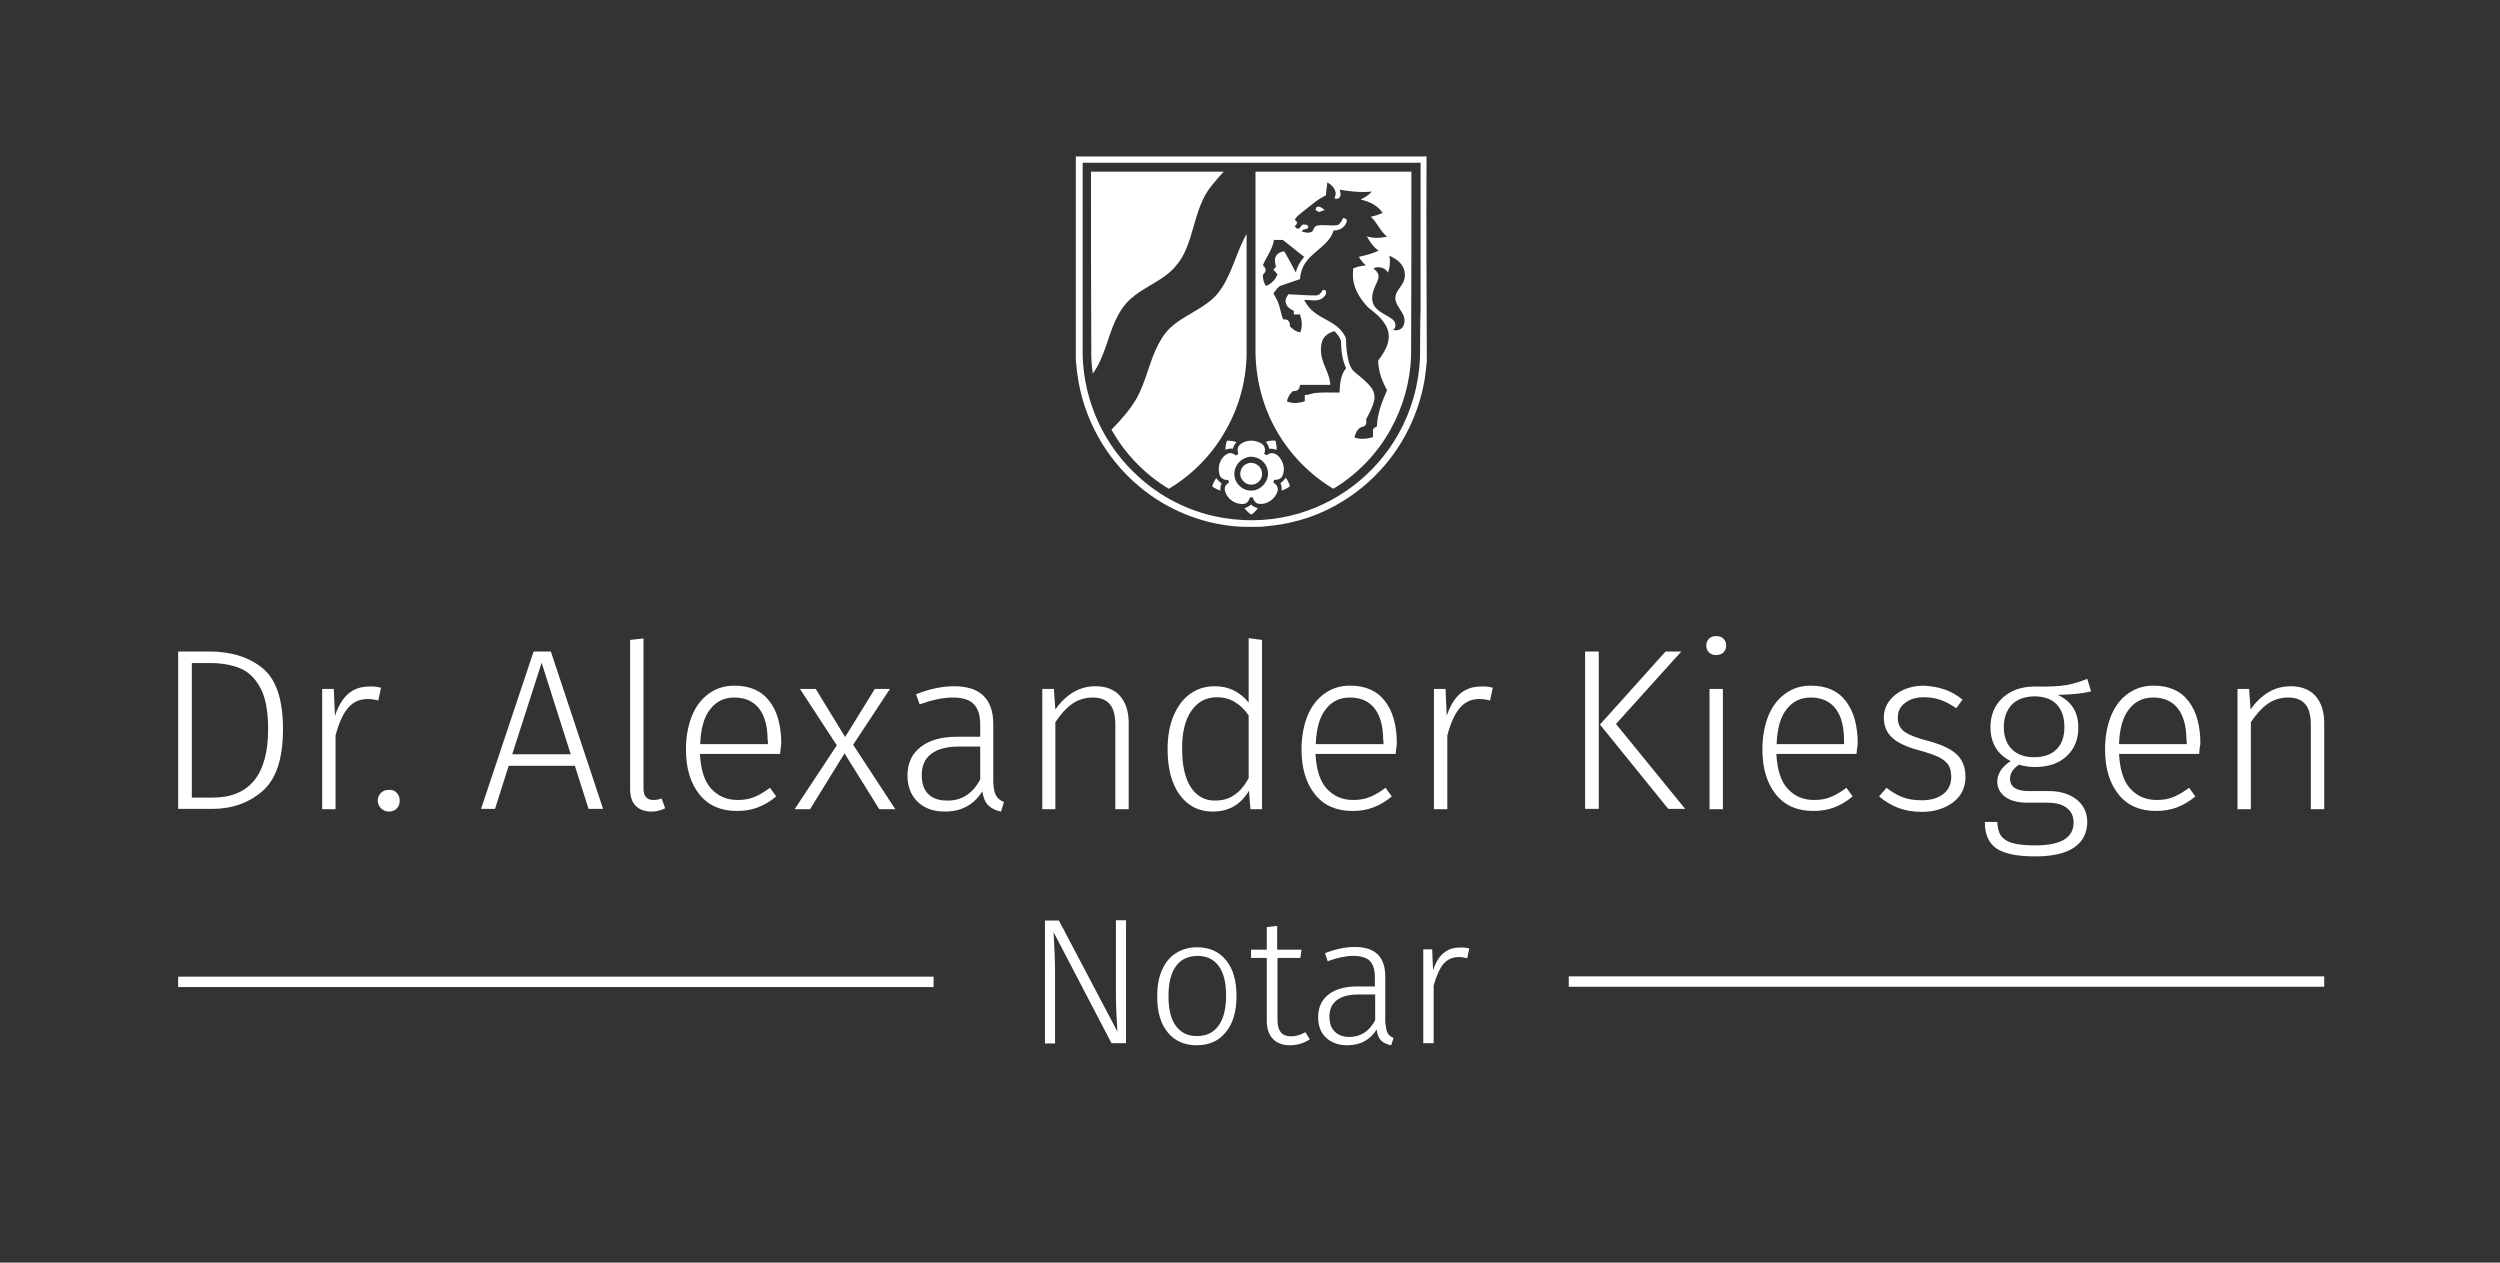 <?xml version="1.0" encoding="utf-8"?>
<!-- Generator: Adobe Illustrator 25.2.1, SVG Export Plug-In . SVG Version: 6.00 Build 0)  -->
<svg version="1.1" id="Ebene_1" xmlns="http://www.w3.org/2000/svg" xmlns:xlink="http://www.w3.org/1999/xlink" x="0px" y="0px"
	 viewBox="0 0 841.9 425.2" style="enable-background:new 0 0 841.9 425.2;" xml:space="preserve">
<rect x="0" y="0" width="841.9" height="425.2" fill="#333333" stroke="none"/>
<style type="text/css">
	.st0{fill:#FFFFFF;}
</style>
<g>
	<path class="st0" d="M88.4,225c4.6,3.7,6.9,10.6,6.9,20.5c0,10-2.3,16.9-6.9,20.9c-4.6,4-10.3,6-16.9,6H60v-53h10.5
		C77.9,219.4,83.8,221.3,88.4,225z M64.6,223.3v45.3h7c12.4,0,18.7-7.7,18.7-23.1c0-6.1-0.9-10.8-2.7-14c-1.8-3.3-4.1-5.4-6.9-6.5
		c-2.8-1.1-6-1.7-9.6-1.7H64.6z"/>
	<path class="st0" d="M128.3,231.6l-0.9,4.3c-1.1-0.3-2.3-0.5-3.6-0.5c-2.7,0-4.9,1-6.6,3c-1.7,2-3.1,5.1-4.2,9.3v24.8h-4.5V232h3.9
		l0.4,9.1c1.1-3.4,2.6-5.8,4.5-7.5c1.9-1.6,4.2-2.4,7-2.4C125.8,231.1,127.2,231.3,128.3,231.6z"/>
	<path class="st0" d="M133.6,267c0.7,0.7,1,1.6,1,2.6c0,1.1-0.3,2-1,2.7c-0.7,0.7-1.6,1-2.7,1c-1,0-1.9-0.4-2.6-1.1
		c-0.7-0.7-1.1-1.6-1.1-2.6c0-1,0.4-1.9,1.1-2.6c0.7-0.7,1.6-1,2.6-1C132.1,265.9,133,266.3,133.6,267z"/>
	<path class="st0" d="M198.2,272.4l-4.6-14.5h-22.3l-4.6,14.5h-4.7l17.7-53h5.8l17.6,53H198.2z M172.5,254h19.7l-9.8-30.8L172.5,254
		z"/>
	<path class="st0" d="M214.1,271.4c-1.3-1.3-1.9-3.2-1.9-5.7v-50.2l4.5-0.5v50.5c0,2.6,1.1,3.9,3.3,3.9c1.1,0,2-0.2,2.8-0.5l1.2,3.3
		c-1.4,0.7-3,1.1-4.6,1.1C217.1,273.3,215.3,272.6,214.1,271.4z"/>
	<path class="st0" d="M262.7,253.9h-27c0.3,5.3,1.5,9.2,3.8,11.7s5.2,3.8,8.9,3.8c2.1,0,4-0.3,5.6-1c1.6-0.6,3.4-1.7,5.3-3.1
		l2.1,2.9c-2,1.7-4.1,2.9-6.2,3.7c-2.1,0.8-4.5,1.2-7,1.2c-5.4,0-9.6-1.8-12.6-5.5c-3-3.7-4.6-8.7-4.6-15.2c0-4.3,0.7-8,2-11.3
		c1.3-3.2,3.2-5.7,5.7-7.5c2.5-1.8,5.3-2.7,8.6-2.7c5.2,0,9.1,1.7,11.8,5.2c2.7,3.5,4,8.3,4,14.4
		C262.9,251.8,262.8,252.9,262.7,253.9z M258.5,249.3c0-4.5-0.9-8.1-2.8-10.6s-4.7-3.8-8.4-3.8c-3.4,0-6.1,1.3-8.1,3.9
		c-2.1,2.6-3.2,6.5-3.4,11.8h22.8V249.3z"/>
	<path class="st0" d="M287.3,250.8l14.2,21.7h-5.4l-11.7-18.8l-11.6,18.8h-5.2l14.2-21.5l-12.4-19h5.3l9.9,16.2l10-16.2h5.1
		L287.3,250.8z"/>
	<path class="st0" d="M335.5,268c0.5,0.9,1.4,1.6,2.6,2.1l-1,3.2c-1.9-0.4-3.3-1.1-4.3-2.1c-1-1-1.7-2.6-2-4.7
		c-2.8,4.5-7,6.8-12.6,6.8c-3.9,0-6.9-1.1-9.2-3.3c-2.2-2.2-3.4-5.1-3.4-8.8c0-4.2,1.5-7.4,4.5-9.7c3-2.3,7.1-3.4,12.3-3.4h7.7v-3.9
		c0-3.3-0.7-5.6-2.2-7.1c-1.4-1.5-3.8-2.2-7.2-2.2c-3.1,0-6.8,0.8-11,2.3l-1.2-3.4c4.5-1.8,8.8-2.7,12.8-2.7
		c8.8,0,13.2,4.3,13.2,12.8v19.5C334.6,265.6,334.9,267.1,335.5,268z M330.1,262.5v-11.1h-7c-4.1,0-7.3,0.8-9.4,2.4
		c-2.2,1.6-3.3,4-3.3,7.2c0,2.8,0.7,4.9,2.2,6.4c1.5,1.5,3.6,2.2,6.3,2.2C323.8,269.7,327.5,267.3,330.1,262.5z"/>
	<path class="st0" d="M377.2,234.4c1.9,2.2,2.9,5.2,2.9,9.1v29h-4.5v-28.3c0-3.3-0.6-5.6-1.9-7.1c-1.3-1.5-3.2-2.2-5.7-2.2
		c-2.6,0-4.9,0.7-6.9,2.1c-2,1.4-3.9,3.5-5.7,6.2v29.3H351V232h3.9l0.5,6.9c1.7-2.4,3.6-4.3,5.9-5.7c2.3-1.4,4.8-2.1,7.7-2.1
		C372.5,231.1,375.3,232.2,377.2,234.4z"/>
	<path class="st0" d="M425,215.5v57h-3.9l-0.5-6.2c-2.8,4.7-6.8,7-12.2,7c-4.7,0-8.4-1.9-11.1-5.6c-2.7-3.7-4.1-8.8-4.1-15.3
		c0-4.2,0.6-7.9,1.9-11.1c1.3-3.2,3.1-5.7,5.5-7.5c2.4-1.8,5.2-2.7,8.5-2.7c4.6,0,8.4,1.8,11.4,5.5v-21.7L425,215.5z M415.7,267.7
		c1.8-1.2,3.4-3.1,4.8-5.7v-21.1c-2.9-4.1-6.4-6.1-10.6-6.1c-3.7,0-6.6,1.5-8.7,4.6c-2.1,3-3.2,7.4-3.1,12.9c0,5.6,1,9.8,2.9,12.8
		c2,3,4.7,4.5,8.1,4.5C411.8,269.6,413.9,269,415.7,267.7z"/>
	<path class="st0" d="M470,253.9h-27c0.3,5.3,1.5,9.2,3.8,11.7s5.2,3.8,8.9,3.8c2.1,0,4-0.3,5.6-1c1.6-0.6,3.4-1.7,5.3-3.1l2.1,2.9
		c-2,1.7-4.1,2.9-6.2,3.7c-2.1,0.8-4.5,1.2-7,1.2c-5.4,0-9.6-1.8-12.6-5.5c-3-3.7-4.6-8.7-4.6-15.2c0-4.3,0.7-8,2-11.3
		c1.3-3.2,3.2-5.7,5.7-7.5c2.5-1.8,5.3-2.7,8.6-2.7c5.2,0,9.1,1.7,11.8,5.2c2.7,3.5,4,8.3,4,14.4C470.2,251.8,470.1,252.9,470,253.9
		z M465.8,249.3c0-4.5-0.9-8.1-2.8-10.6s-4.7-3.8-8.4-3.8c-3.4,0-6.1,1.3-8.1,3.9c-2.1,2.6-3.2,6.5-3.4,11.8h22.8V249.3z"/>
	<path class="st0" d="M502.7,231.6l-0.9,4.3c-1.1-0.3-2.3-0.5-3.6-0.5c-2.7,0-4.9,1-6.6,3c-1.7,2-3.1,5.1-4.2,9.3v24.8h-4.5V232h3.9
		l0.4,9.1c1.1-3.4,2.6-5.8,4.5-7.5c1.9-1.6,4.2-2.4,7-2.4C500.3,231.1,501.6,231.3,502.7,231.6z"/>
	<path class="st0" d="M538.4,219.4v53h-4.6v-53H538.4z M566.2,219.4l-22,24.4l23.3,28.6h-5.7L538.8,244l22.1-24.6H566.2z"/>
	<path class="st0" d="M580.4,215.1c0.6,0.6,0.9,1.4,0.9,2.3c0,0.9-0.3,1.7-0.9,2.3c-0.6,0.6-1.4,0.9-2.5,0.9c-1,0-1.8-0.3-2.4-0.9
		c-0.6-0.6-0.9-1.4-0.9-2.3c0-0.9,0.3-1.7,0.9-2.3c0.6-0.6,1.4-0.9,2.4-0.9C579,214.2,579.8,214.5,580.4,215.1z M580.2,232v40.5
		h-4.5V232H580.2z"/>
	<path class="st0" d="M625.2,253.9h-27c0.3,5.3,1.5,9.2,3.8,11.7s5.2,3.8,8.9,3.8c2.1,0,4-0.3,5.6-1c1.6-0.6,3.4-1.7,5.3-3.1
		l2.1,2.9c-2,1.7-4.1,2.9-6.2,3.7c-2.1,0.8-4.5,1.2-7,1.2c-5.4,0-9.6-1.8-12.6-5.5c-3-3.7-4.6-8.7-4.6-15.2c0-4.3,0.7-8,2-11.3
		c1.3-3.2,3.2-5.7,5.7-7.5c2.5-1.8,5.3-2.7,8.6-2.7c5.2,0,9.1,1.7,11.8,5.2c2.7,3.5,4,8.3,4,14.4
		C625.4,251.8,625.3,252.9,625.2,253.9z M621,249.3c0-4.5-0.9-8.1-2.8-10.6s-4.7-3.8-8.4-3.8c-3.4,0-6.1,1.3-8.1,3.9
		c-2.1,2.6-3.2,6.5-3.4,11.8H621V249.3z"/>
	<path class="st0" d="M654.9,232.2c2.1,0.7,4.1,1.9,6,3.4l-2.1,2.9c-1.9-1.3-3.6-2.2-5.3-2.8c-1.7-0.6-3.5-0.9-5.4-0.9
		c-2.7,0-4.9,0.6-6.5,1.9c-1.7,1.2-2.5,2.9-2.5,5c0,2,0.7,3.5,2.1,4.6c1.4,1.1,4,2.1,7.7,3.1c4.6,1.2,7.9,2.7,9.9,4.5
		c2,1.8,3.1,4.4,3.1,7.7c0,3.6-1.4,6.5-4.2,8.6c-2.8,2.1-6.3,3.2-10.5,3.2c-3.1,0-5.8-0.5-8.1-1.4c-2.3-0.9-4.4-2.2-6.3-3.8l2.5-2.9
		c1.8,1.4,3.7,2.5,5.5,3.2c1.9,0.7,4,1,6.4,1c3,0,5.4-0.7,7.2-2.1c1.8-1.4,2.7-3.3,2.7-5.7c0-1.7-0.3-3-0.9-4
		c-0.6-1-1.7-1.9-3.2-2.7c-1.5-0.7-3.7-1.5-6.6-2.3c-4.3-1.1-7.4-2.6-9.2-4.3c-1.9-1.7-2.8-4-2.8-6.8c0-2,0.6-3.8,1.8-5.5
		c1.2-1.6,2.8-2.9,4.8-3.8c2-0.9,4.3-1.4,6.9-1.4C650.6,231.1,652.9,231.5,654.9,232.2z"/>
	<path class="st0" d="M704.2,232.8c-2.5,0.7-6.2,1.1-11.2,1.2c4.6,2.2,6.9,5.8,6.9,11c0,4-1.3,7.2-3.9,9.6
		c-2.6,2.5-6.2,3.7-10.7,3.7c-2,0-3.8-0.3-5.3-0.8c-1,0.6-1.7,1.3-2.3,2.1c-0.5,0.8-0.8,1.7-0.8,2.6c0,2.8,2.1,4.2,6.4,4.2h6.6
		c4,0,7.1,1,9.5,2.9c2.3,1.9,3.5,4.4,3.5,7.5c0,3.7-1.5,6.6-4.4,8.6s-7.3,3-13.2,3c-6,0-10.4-0.9-13-2.7c-2.6-1.8-3.9-4.8-3.9-8.9
		h4.2c0.1,2,0.5,3.5,1.2,4.6c0.8,1.1,2.1,2,3.9,2.5c1.8,0.5,4.3,0.8,7.6,0.8c4.5,0,7.8-0.7,9.9-2c2.1-1.3,3.1-3.2,3.1-5.7
		c0-2.2-0.8-3.8-2.4-5c-1.6-1.2-3.8-1.7-6.7-1.7h-6.6c-3.2,0-5.7-0.7-7.4-2c-1.7-1.3-2.6-3-2.6-5.1c0-1.3,0.4-2.6,1.2-3.8
		c0.8-1.2,1.9-2.2,3.3-3.1c-2.3-1.2-4-2.7-5.1-4.6c-1.1-1.9-1.7-4.1-1.7-6.8c0-4.1,1.4-7.4,4.1-9.9c2.7-2.5,6.3-3.8,10.8-3.8
		c4.9,0.1,8.5-0.1,10.7-0.5s4.6-1.1,7-2.1L704.2,232.8z M677.4,237.4c-1.7,1.9-2.6,4.3-2.6,7.4c0,3.2,0.9,5.7,2.7,7.5
		c1.8,1.8,4.3,2.7,7.5,2.7c3.3,0,5.8-0.9,7.6-2.7c1.8-1.8,2.6-4.3,2.6-7.5c0-3.3-0.9-5.8-2.6-7.6c-1.7-1.8-4.3-2.7-7.6-2.7
		C681.7,234.6,679.2,235.5,677.4,237.4z"/>
	<path class="st0" d="M740.6,253.9h-27c0.3,5.3,1.5,9.2,3.8,11.7s5.2,3.8,8.9,3.8c2.1,0,4-0.3,5.6-1c1.6-0.6,3.4-1.7,5.3-3.1
		l2.1,2.9c-2,1.7-4.1,2.9-6.2,3.7c-2.1,0.8-4.5,1.2-7,1.2c-5.4,0-9.6-1.8-12.6-5.5c-3-3.7-4.6-8.7-4.6-15.2c0-4.3,0.7-8,2-11.3
		c1.3-3.2,3.2-5.7,5.7-7.5c2.5-1.8,5.3-2.7,8.6-2.7c5.2,0,9.1,1.7,11.8,5.2c2.7,3.5,4,8.3,4,14.4
		C740.7,251.8,740.7,252.9,740.6,253.9z M736.3,249.3c0-4.5-0.9-8.1-2.8-10.6s-4.7-3.8-8.4-3.8c-3.4,0-6.1,1.3-8.1,3.9
		c-2.1,2.6-3.2,6.5-3.4,11.8h22.8V249.3z"/>
	<path class="st0" d="M779.8,234.4c1.9,2.2,2.9,5.2,2.9,9.1v29h-4.5v-28.3c0-3.3-0.6-5.6-1.9-7.1c-1.3-1.5-3.2-2.2-5.7-2.2
		c-2.6,0-4.9,0.7-6.9,2.1c-2,1.4-3.9,3.5-5.7,6.2v29.3h-4.5V232h3.9l0.5,6.9c1.7-2.4,3.6-4.3,5.9-5.7c2.3-1.4,4.8-2.1,7.7-2.1
		C775,231.1,777.8,232.2,779.8,234.4z"/>
</g>
<g>
	<path class="st0" d="M379.1,351.3h-4.8l-19.5-37.4c0.3,5,0.5,9.8,0.5,14.3v23.2h-3.4v-41.4h4.7l19.7,37.4
		c-0.3-4.7-0.5-8.8-0.5-12.3v-25.2h3.4V351.3z"/>
	<path class="st0" d="M412.9,323.4c2.4,2.9,3.5,6.9,3.5,12.1c0,5.1-1.2,9.2-3.6,12.1c-2.4,3-5.7,4.4-9.8,4.4c-4.2,0-7.5-1.5-9.8-4.4
		c-2.4-2.9-3.5-6.9-3.5-12.1c0-3.3,0.5-6.3,1.6-8.8c1.1-2.5,2.6-4.4,4.7-5.7c2-1.3,4.4-2,7.1-2C407.3,319,410.6,320.5,412.9,323.4z
		 M396,325.4c-1.7,2.3-2.5,5.7-2.5,10.1c0,4.4,0.8,7.7,2.5,10c1.7,2.3,4,3.4,7.1,3.4c3.1,0,5.5-1.1,7.2-3.4
		c1.7-2.3,2.6-5.7,2.6-10.2c0-4.4-0.8-7.7-2.5-10c-1.7-2.3-4.1-3.4-7.2-3.4C400,322,397.6,323.1,396,325.4z"/>
	<path class="st0" d="M441.1,350c-2,1.3-4.2,2-6.7,2s-4.3-0.7-5.7-2.1c-1.4-1.4-2.1-3.5-2.1-6.2v-21.1h-5.3v-2.8h5.3v-7.6l3.5-0.4v8
		h8.2l-0.4,2.8h-7.7v20.9c0,1.9,0.4,3.2,1.1,4.1s1.9,1.4,3.5,1.4c1.6,0,3.2-0.5,4.8-1.4L441.1,350z"/>
	<path class="st0" d="M467.3,347.9c0.4,0.7,1.1,1.3,2,1.6l-0.8,2.5c-1.5-0.3-2.6-0.8-3.4-1.6c-0.8-0.8-1.3-2-1.5-3.7
		c-2.2,3.5-5.5,5.3-9.9,5.3c-3,0-5.4-0.9-7.2-2.6c-1.8-1.7-2.6-4-2.6-6.9c0-3.3,1.2-5.8,3.5-7.6c2.3-1.8,5.5-2.7,9.6-2.7h6v-3.1
		c0-2.5-0.6-4.4-1.7-5.5c-1.1-1.1-3-1.7-5.6-1.7c-2.4,0-5.3,0.6-8.6,1.8l-0.9-2.7c3.5-1.4,6.9-2.1,10-2.1c6.9,0,10.3,3.3,10.3,10
		v15.2C466.7,346,466.9,347.2,467.3,347.9z M463.1,343.6v-8.7h-5.5c-3.2,0-5.7,0.6-7.4,1.9s-2.5,3.1-2.5,5.6c0,2.2,0.6,3.9,1.8,5
		c1.2,1.2,2.8,1.8,4.9,1.8C458.2,349.2,461.1,347.3,463.1,343.6z"/>
	<path class="st0" d="M494.8,319.4l-0.7,3.3c-0.9-0.2-1.8-0.4-2.8-0.4c-2.1,0-3.9,0.8-5.2,2.3c-1.3,1.6-2.4,4-3.3,7.3v19.4h-3.5
		v-31.6h3l0.3,7.1c0.8-2.6,2-4.6,3.5-5.8c1.5-1.3,3.3-1.9,5.5-1.9C492.9,319,494,319.2,494.8,319.4z"/>
</g>
<g>
	<path class="st0" d="M480.4,52.7c-39.4,0-78.7,0-118.1,0c0,22.8,0,45.7,0,68.5c0.2,1.8,0.3,3.6,0.6,5.4c2,14.3,9.5,27.8,20.6,37.1
		c9.7,8.2,22,13.1,34.7,13.7c3.1,0,6.2,0.2,9.2-0.3c4.5-0.4,8.9-1.4,13.2-2.8c9.2-3.2,17.6-8.7,24.2-15.9c7.9-8.5,13.1-19.4,15-30.8
		c0.3-2,0.5-4.1,0.7-6.1C480.4,98.6,480.3,75.6,480.4,52.7z M478.2,120.6c-0.4,9-2.9,17.8-7.3,25.6c-7.6,13.6-21,23.8-36.1,27.4
		c-8.5,2.1-17.5,2.1-26,0.2c-10.2-2.3-19.7-7.5-27.1-14.9c-11.2-10.8-17.5-26.4-17.1-42c0-20.7,0-41.4,0-62.1c37.9,0,75.8,0,113.8,0
		c0,16.4,0,32.8,0,49.2C478.2,109.6,478.3,115.1,478.2,120.6z"/>
	<g id="gruen_1_">
		<path id="gruen_oben_1_" class="st0" d="M367.4,57.8c14.9,0,29.8,0,44.7,0c-2.7,3-5.5,6-7.1,9.6c-2.5,5.4-3.3,11.3-5.7,16.8
			c-1.3,3-3.3,5.8-5.9,7.9c-3.9,3.2-8.8,5.1-12.6,8.5c-2.3,2-3.9,4.6-5.2,7.4c-2.7,5.9-3.7,12.5-7.6,17.8c-0.4-2.9-0.6-5.8-0.5-8.7
			C367.4,97.3,367.4,77.5,367.4,57.8z"/>
		<path id="gruen_unten_1_" class="st0" d="M410.1,98.8c4.7-5.9,6-13.5,9.7-20c0,12.9,0,25.9,0,38.8c0.2,9.9-2.5,19.8-7.6,28.3
			c-4.5,7.7-11,14.2-18.6,18.7c-8-4.8-14.7-11.7-19.3-19.9c3.1-3.2,6.2-6.6,8.5-10.6c2.8-5.1,4-10.9,6.3-16.1
			c1.2-2.7,2.7-5.4,4.9-7.5C398.8,105.9,405.8,104,410.1,98.8z"/>
	</g>
	<g>
		<path class="st0" d="M443.3,69.8c-0.1,0.3-0.2,0.6-0.3,0.9c0.4,0.2,0.7,0.4,1.1,0.7c0.7-0.2,1.4-0.4,2-0.7c-0.6-0.4-1.3-1.1-2-1.1
			C443.8,69.6,443.6,69.6,443.3,69.8z"/>
		<path class="st0" d="M475.3,57.8c-17.5,0-35,0-52.5,0c0,20.2,0,40.5,0,60.7c0.1,9.1,2.4,18.3,6.9,26.2
			c4.6,8.2,11.3,15.1,19.3,19.9c8-4.8,14.8-11.8,19.3-20c4.2-7.5,6.6-16.1,6.9-24.7C475.3,99.3,475.3,78.5,475.3,57.8z M426.3,96.3
			c-0.7-1.1-1.1-2.5-1-3.8c0.4-0.4,1-1,0.9-1.6c0-0.7-0.5-1.1-0.9-1.6c1.2-2.9,3.3-5.4,3.7-8.5c1,0,2,0,3,0c2.4,1.9,4.8,3.8,7.2,5.7
			c-1.3,1.5-2.4,3.3-2.8,5.3c-1.2-2.3-2.4-4.6-3.7-6.8c-0.2-0.5-0.7-0.3-1-0.2c-0.9,0.2-1.7,0.8-2.1,1.6c-0.5,1.1-0.2,2.3,0.1,3.5
			c-0.3,0.3-0.6,0.6-0.9,0.9c0.5,0.5,1,1,1.4,1.6C429.6,93.9,428.3,95.6,426.3,96.3z M451.1,132.2c-2.6,0-5.2-0.1-7.7,0.1
			c-1.4,0-2.6,0.8-4,0.7c0,0.7,0,1.4,0,2.1c-1.9,0.7-4.1,0.9-6,0.1c0.2-1.4,1-2.6,2-3.5c0.6,0,1.3,0,1.7-0.4
			c0.5-0.4,0.6-1.1,0.7-1.7c3.4,0,6.8,0,10.2,0c-0.1-2.5-1.3-4.8-2.2-7.1c-0.9-2.4-1.4-5.2-0.5-7.7c0.6-1.8,2.4-2.8,4.1-3.3
			c0.9,1,1.8,2,2.2,3.3c0,3.1,0.4,6.3,1.7,9.2C451.5,126.1,451.2,129.3,451.1,132.2z M467.1,131.4c-1.7,3.9-3.3,7.9-3.4,12.2
			c-0.5,0.3-1.2,0.5-1.3,1.1c-0.1,0.8,0,1.7,0,2.5c-2,0.6-4.2,0.9-6.3,0.1c0.4-1.5,1.2-3.4,2.9-3.6c1-0.2,1.4-1.5,1-2.4
			c1.1-2.1,2.3-4.2,2.8-6.6c0.3-1.5-0.2-3.2-1.2-4.4c-1.6-2-3.6-3.5-5.5-5.1c-1.1-0.9-1.6-2.3-2-3.7c-0.5-2.2-0.8-4.5-0.8-6.7
			c0.1-1.3-0.8-2.3-1.5-3.3c-2.9-3.5-7.8-4.4-10.8-7.8c-0.7-0.8-1.3-1.7-1.8-2.7c2-0.1,4.3,0.7,6-0.5c0.9-0.6,1.9-1.8,1.1-2.8
			c-0.2,0-0.6-0.1-0.8-0.1c-0.5,0.9-1.3,2-2.5,1.9c-3.1,0-6.1-0.3-9.1-0.4c-0.6,0.8-1.2,1.8-0.9,2.8c0.2,1.4,1.5,2.2,2.7,2.8
			c0,0.4,0,0.8,0,1.2c0.7,0,1.4,0,2.1,0c0.6,1.9,0.9,4,0.1,6c-1.4-0.1-2.5-1-3.5-2c0-0.6,0-1.3-0.5-1.8c-0.4-0.6-1.2-0.5-1.8-0.6
			c-0.7-1.6-0.9-3.4-1.5-5.1c-0.4-1.3-1.1-2.4-1.8-3.6c0.9-0.9,1.4-2.3,2.8-2.7c2.1-0.7,4.1-1.4,6.2-2.1c0.1-2.1,0.8-4.2,2.1-5.9
			c2.8-3.8,7.8-5.8,9.2-10.5c1.9,0.1,3.8-1,4.4-2.9c0.3-0.8-0.5-1.2-1.2-1.3c-0.4,0.9-0.9,2-1.9,2.4c-2.3,0.4-4.7-0.3-6.9,0.2
			c-1.1,0.2-1,1.6-1.8,2.1c-1.1,0.5-2.3,0.2-3.4-0.2c0.2-0.2,0.4-0.4,0.7-0.6c0.5-0.1,1.2-0.1,1.5-0.6c0.3-0.8-0.7-1.2-1.3-1.1
			c-1.1-0.2-1.1,1.4-2.1,1.4c-0.6,0.1-0.8-0.6-1.1-0.9c0.9-0.4,1.1-1.6,0-2c0.5-1.2,1.7-1.9,2.6-2.7c2.6-2,4.9-4.2,7.9-5.6
			c0.1-1.5,0.3-2.9,0.5-4.4c1.2,0.7,2.3,1.7,2.7,3.1c0.3,0.8-0.1,1.6-0.3,2.3c0.5,0.1,1.2,0.3,1.6-0.2c0.7-0.7,0.4-1.8,0.2-2.7
			c3.6,0.6,7.2,1,10.8,0.6c-1,1.2-2.4,2-3.8,2.7c2.8,0.6,5.8,2,7.4,4.5c-1.3,0.6-2.6,1-4,1.3c2.2,1.9,3.2,4.9,5.5,6.7
			c-2.2,0.5-4.6,0.6-6.8-0.1c1,1.8,2.2,3.7,4,4.8c-2.1,1-4.4,1.6-6.7,2.1c0.7,1.1,1.4,2.1,2.4,2.9c-1.5,0.1-2.9,0.4-4.3,1
			c-0.1,1.6-0.2,3.3,0.2,4.9c0.7,3.1,2.6,5.9,4.8,8.2c2.9,2.3,6.2,4.8,6.9,8.7c0.5,3.5-1.5,6.6-3.5,9.2
			C464.2,125.3,465.5,128.5,467.1,131.4z M472.4,105.7c0.7,1.4,0.9,3.2-0.1,4.5c-0.7,1-2.1,1.2-3.2,0.9c0.2-0.2,0.6-0.5,0.7-0.7
			c0.3-1,0-2.2-0.8-2.8c-2-1.6-4.8-2.4-6.2-4.6c-1.1-1.8-0.8-4,0-5.9c0.5-1.5,1.6-2.8,1.4-4.4c-0.1-1-1-1.7-1.7-2.3
			c1.7-0.9,4-0.3,4.9,1.4c0.7-1.8,0.8-3.8,0.5-5.7c1.7,0.8,3.4,1.8,4.4,3.5c1.1,1.8,1.1,4.3-0.1,6.1c-0.9,1.5-2.4,2.9-2.3,4.8
			C470,102.5,471.5,104,472.4,105.7z"/>
	</g>
	<g id="blume_1_">
		<path id="blume_nw_1_" class="st0" d="M412.7,151.5c0-1.1,0.1-2.1,0.5-3.1c1.1,0,2.2,0.1,3.2,0.5c-0.6,0.6-1,1.4-1.2,2.2
			C414.3,151,413.5,151.1,412.7,151.5z"/>
		<path id="blume_no_1_" class="st0" d="M426.3,148.8c1-0.4,2.1-0.5,3.2-0.4c0.3,1,0.5,2,0.4,3.1c-0.8-0.3-1.6-0.4-2.5-0.4
			C427.3,150.2,426.8,149.5,426.3,148.8z"/>
		<path id="blume_mitte_1_" class="st0" d="M420.1,156.1c2.2-0.9,4.9,0.9,4.9,3.3c0.2,2.1-1.7,4-3.8,3.8c-1.7,0-3.3-1.5-3.5-3.2
			C417.5,158.3,418.5,156.6,420.1,156.1z"/>
		<path id="blume_ring_1_" class="st0" d="M421,148.4c-1.3,0.1-2.6,0.5-3.6,1.5c-0.8,0.8-0.7,1.9-0.4,2.9c-0.2,0.2-0.4,0.4-0.7,0.6
			c-0.8-0.6-1.9-1.1-2.9-0.6c-2.5,1.2-3.5,4.5-2.7,7.1c0.4,1.2,1.7,1.9,2.9,1.7c0.1,0.3,0.2,0.6,0.3,0.9c-0.9,0.5-1.7,1.5-1.4,2.6
			c0.5,2.8,3.5,4.9,6.3,4.6c1.2-0.1,1.8-1.1,2.1-2.2c0.3,0,0.6,0,1,0c0.2,0.9,0.8,1.9,1.8,2.1c2.9,0.6,6-1.7,6.6-4.5
			c0.2-1.1-0.6-2.1-1.5-2.6c0.1-0.2,0.2-0.6,0.3-0.9c0.9,0,1.9-0.1,2.5-0.9c1.1-1.7,0.9-3.9,0-5.6c-0.7-1.3-1.8-2.5-3.4-2.5
			c-0.7,0-1.2,0.5-1.8,0.7c-0.2-0.2-0.4-0.3-0.7-0.5c0.6-1.2,0.3-2.6-0.8-3.4C423.7,148.7,422.3,148.3,421,148.4z M421.3,153.8
			c2.6,0,5.2,1.9,5.6,4.6c0.8,3.5-2.4,7.1-5.9,6.8c-3-0.1-5.5-2.9-5.3-5.8c0-2.3,1.7-4.5,3.8-5.2
			C420.1,153.9,420.7,153.8,421.3,153.8z"/>
		<path id="blume_sw_1_" class="st0" d="M408.2,163.8c0.3-1,0.8-2,1.4-2.8c0.5,0.7,1.1,1.3,1.8,1.8c-0.4,0.8-0.5,1.6-0.4,2.4
			C410,164.9,409,164.4,408.2,163.8z"/>
		<path id="blume_so_1_" class="st0" d="M431.2,162.7c0.7-0.5,1.3-1.1,1.8-1.8c0.6,0.8,1.1,1.8,1.4,2.8c-0.8,0.7-1.8,1.2-2.8,1.5
			C431.7,164.4,431.6,163.5,431.2,162.7z"/>
		<path id="blume_s_1_" class="st0" d="M421.3,169.9c0.6,0.6,1.4,1,2.3,1.2c-0.6,0.9-1.3,1.6-2.2,2.2c-0.9-0.6-1.7-1.3-2.3-2.2
			C419.9,170.9,420.7,170.5,421.3,169.9z"/>
	</g>
</g>
<rect x="60" y="328.9" class="st0" width="254.4" height="3.5"/>
<rect x="528.3" y="328.8" class="st0" width="254.4" height="3.5"/>
</svg>
